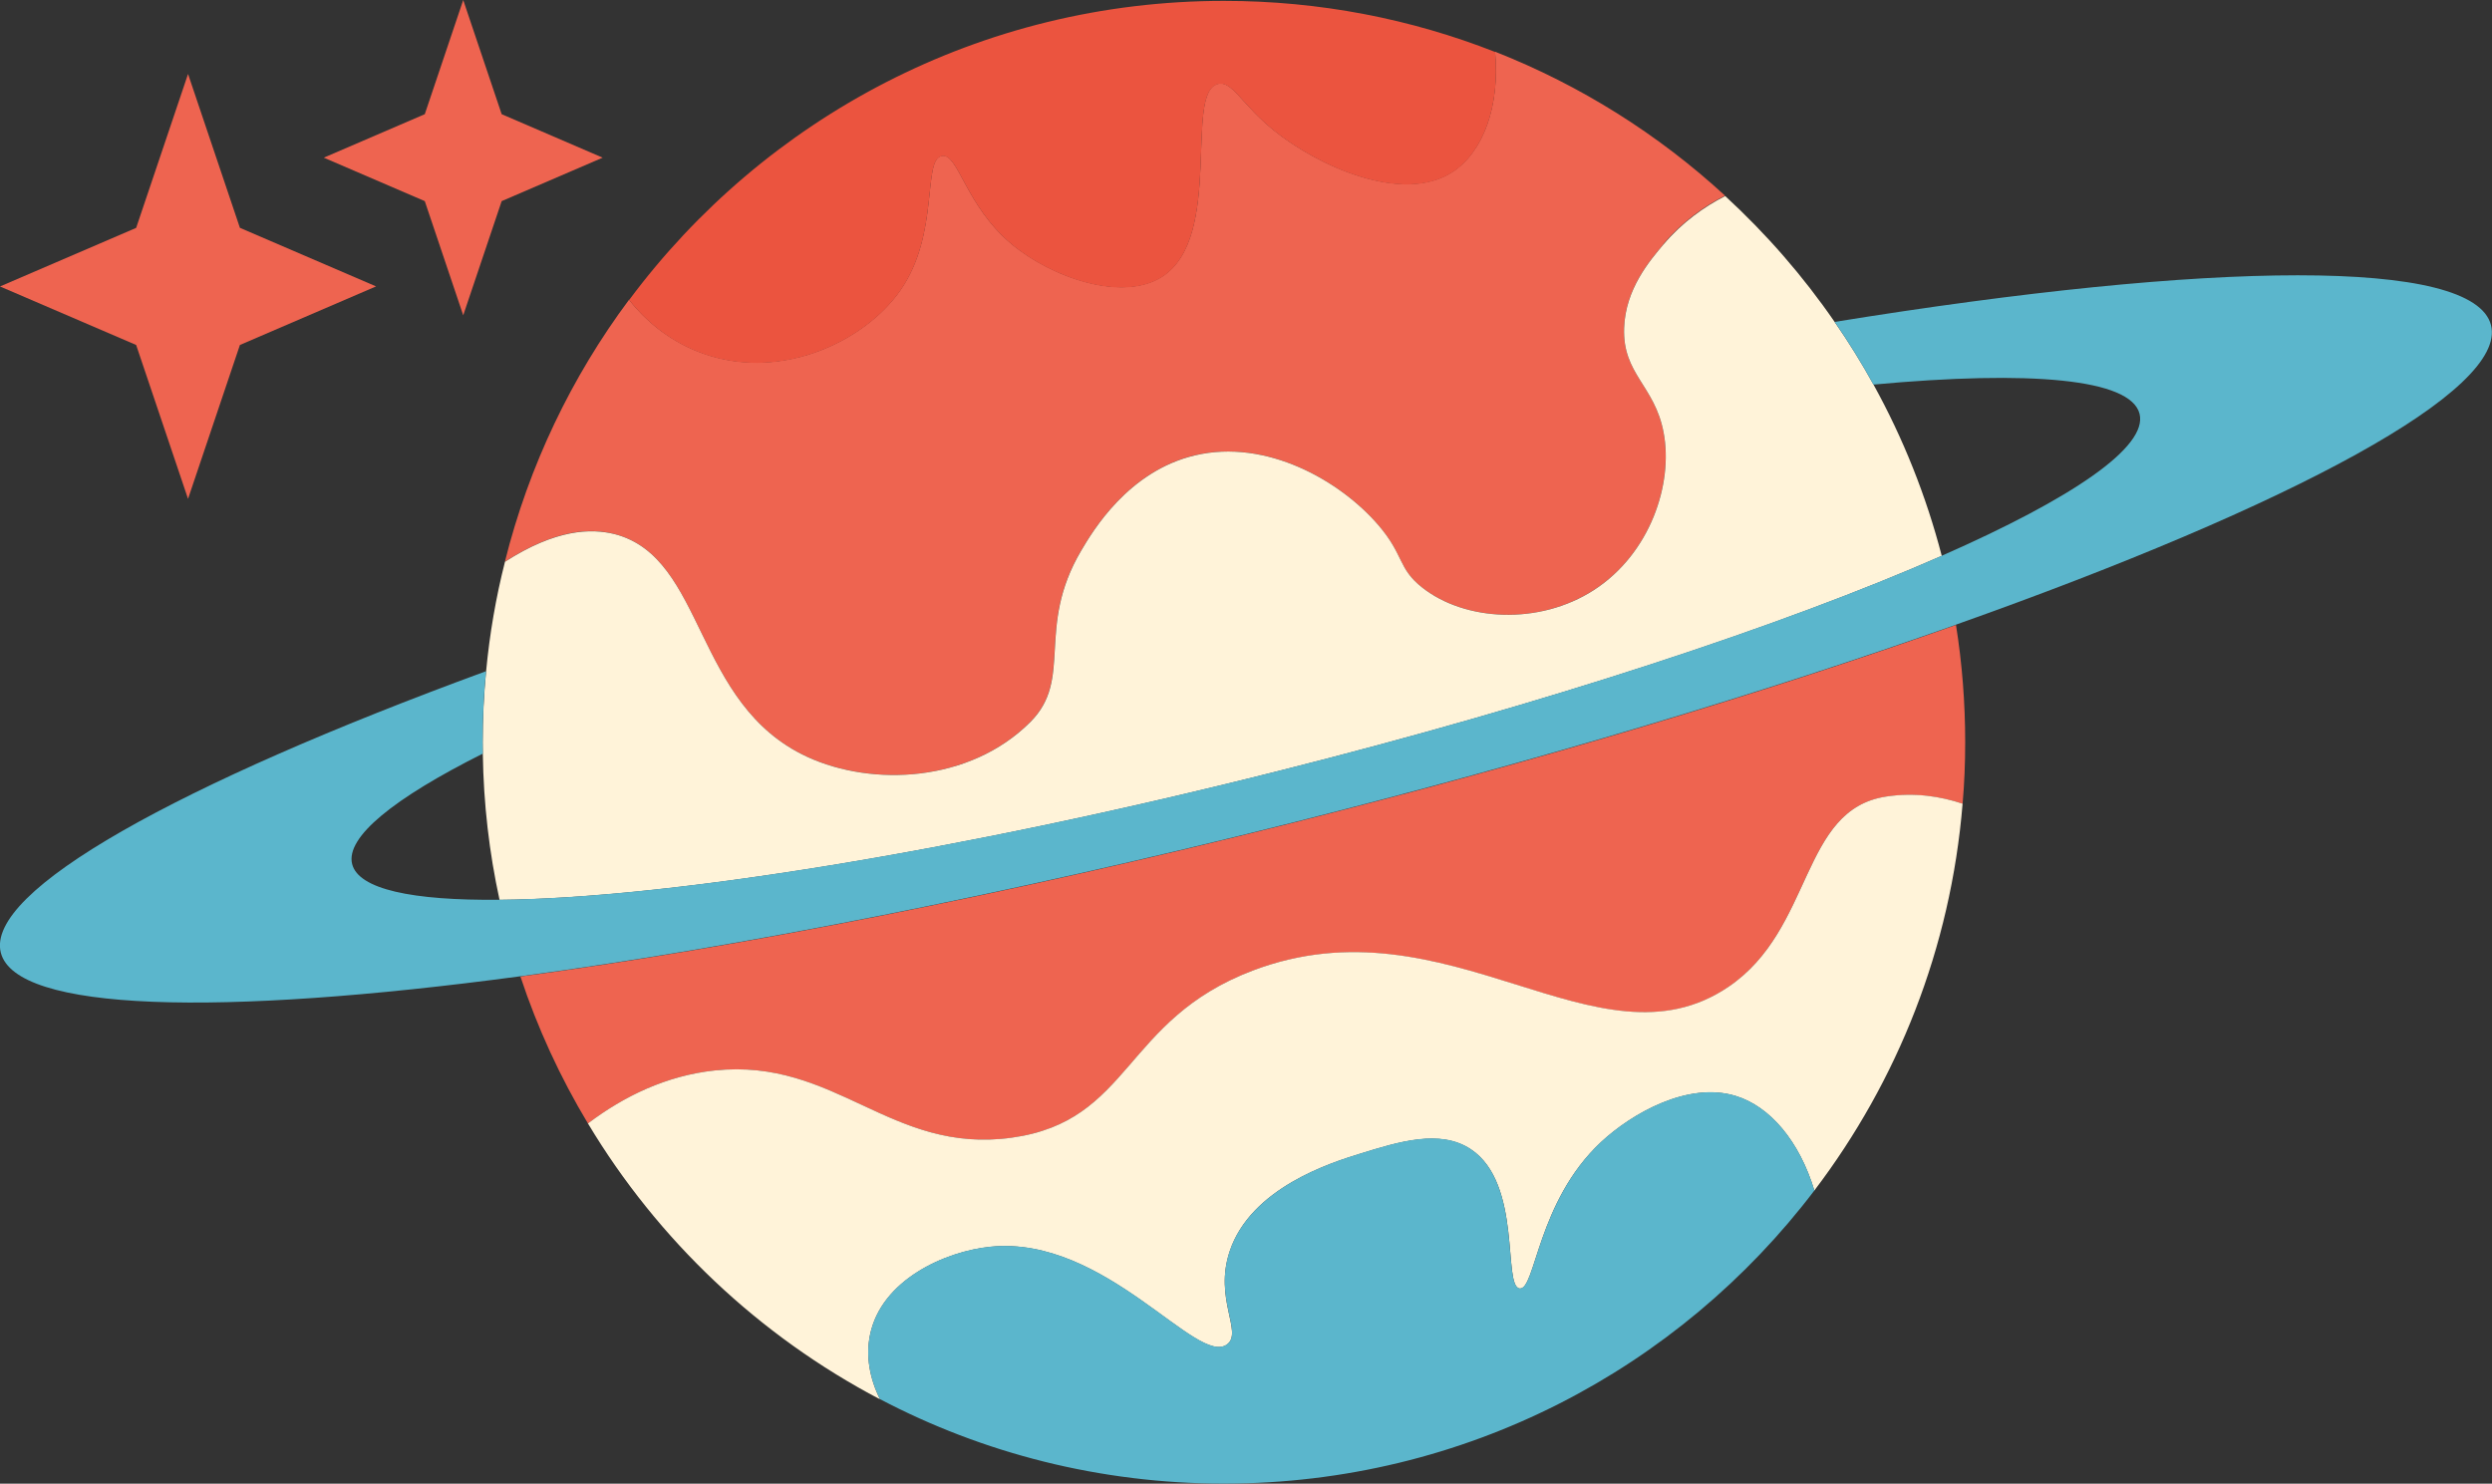 <svg fill="none" height="131" viewBox="0 0 220 131" width="220" xmlns="http://www.w3.org/2000/svg" xmlns:xlink="http://www.w3.org/1999/xlink"><rect x="0" y="0" width="220" height="131" fill="#333333" stroke="none"/><clipPath id="a"><path d="m0 0h220v131h-220z"/></clipPath><g clip-path="url(#a)"><path d="m146.857 21.566c-1.237 1.456-3.354 3.946-3.481 7.372-.153 4.088 2.692 5.081 3.481 9.22.875 4.567-1.186 10.722-6.143 13.929-4.86 3.151-11.404 2.749-15.155-.209-2.178-1.716-1.577-2.841-3.893-5.534-3.333-3.884-9.857-7.641-16.177-6.145-5.893 1.385-9.043 6.725-10.036 8.395-4.066 6.878-.662 11.317-4.509 15.161-5.338 5.34-13.923 5.712-19.664 3.075-10.107-4.648-8.982-17.579-17.002-19.671-2.107-.55-5.211-.453-9.705 2.438 2.117-8.487 5.893-16.327 10.962-23.133 1.547 1.97 3.562 3.543 5.913 4.511 7.104 2.912 14.804-.723 18.025-5.33 3.522-5.03 1.929-11.597 3.684-11.887 1.456-.239 2.046 4.358 6.142 7.784 3.562 2.973 9.816 5.142 13.317 2.871 5.441-3.533 1.888-16.276 4.911-17.009 1.252-.311 2.077 1.797 4.916 4.088 3.842 3.121 11.323 6.567 15.776 3.696 2.728-1.767 4.214-5.865 3.766-10.625 7.557 2.973 14.432 7.311 20.305 12.712-1.848.942-3.766 2.301-5.44 4.266v.01z" fill="#ee6450"/><path d="m171.406 49.088c-13.842 6.094-34.748 13.002-58.493 18.979-28.554 7.199-54.131 11.256-68.812 11.388-.911-4.175-1.415-8.487-1.476-12.911-.01-.331-.01-.672-.01-1.003 0-2.118.102-4.215.3-6.277.31-3.294.865-6.516 1.664-9.658 4.488-2.892 7.598-2.973 9.705-2.439 8.02 2.098 6.896 15.023 17.002 19.671 5.73 2.632 14.32 2.26 19.664-3.075 3.852-3.844.443-8.283 4.509-15.161.992-1.675 4.137-7.01 10.036-8.395 6.325-1.497 12.839 2.26 16.177 6.145 2.311 2.683 1.715 3.823 3.893 5.534 3.746 2.953 10.29 3.355 15.155.209 4.957-3.212 7.018-9.367 6.143-13.929-.784-4.139-3.634-5.132-3.481-9.22.122-3.426 2.249-5.916 3.481-7.372 1.664-1.96 3.592-3.324 5.44-4.266 3.623 3.335 6.875 7.061 9.674 11.134 1.236 1.777 2.376 3.625 3.43 5.534 2.6 4.709 4.636 9.79 6.02 15.12l-.01-.01z" fill="#fff3d9"/><path d="m173.492 65.547c0 1.828-.071 3.635-.229 5.422-1.949-.652-4.254-1.003-6.743-.631-7.608 1.145-6.391 11.689-13.923 16.8-11.562 7.85-24.732-7.973-41.994-1.436-11.491 4.358-10.717 13.292-21.297 14.758-10.682 1.477-15.506-7.061-26.218-5.936-4.234.443-7.959 2.25-11.18 4.679-2.438-4.058-4.448-8.405-5.964-12.982 19.14-2.561 42.788-7.178 68.141-13.557 21.811-5.493 41.912-11.556 58.594-17.482.539 3.375.814 6.847.814 10.38v-.01z" fill="#ee6450"/><path d="m173.263 70.959c-1.043 12.773-5.76 24.518-13.089 34.16-1.323-4.358-3.913-7.433-6.966-8.354-4.173-1.268-9.115 1.517-11.883 4.098-5.623 5.259-5.771 13.063-7.165 12.911-1.517-.174.259-9.256-4.305-12.29-2.718-1.807-6.402-.662-9.827.402-2.468.764-9.603 2.984-11.471 8.614-1.394 4.185 1.166 7.117-.203 8.191-2.621 2.078-10.748-9.616-20.895-8.603-4.025.402-9.664 2.932-10.651 7.789-.382 1.848-.041 3.818.885 5.681-10.671-5.6-19.613-14.056-25.786-24.36 3.211-2.428 6.946-4.225 11.18-4.678 10.717-1.125 15.537 7.412 26.218 5.936 10.58-1.456 9.806-10.401 21.297-14.759 17.262-6.547 30.432 9.276 41.994 1.436 7.537-5.111 6.32-15.655 13.923-16.8 2.499-.382 4.789-.02 6.743.631z" fill="#fff3d9"/><path d="m160.175 105.119c-11.944 15.731-30.845 25.878-52.132 25.878-10.951 0-21.287-2.694-30.35-7.454-.931-1.848-1.272-3.833-.885-5.681.992-4.857 6.616-7.387 10.651-7.789 10.147-1.013 18.269 10.676 20.895 8.604 1.374-1.085-1.186-4.007.203-8.192 1.878-5.625 9.013-7.85 11.471-8.614 3.43-1.064 7.124-2.219 9.827-.402 4.559 3.045 2.778 12.111 4.305 12.29 1.394.163 1.547-7.642 7.165-12.911 2.768-2.581 7.71-5.361 11.883-4.098 3.053.921 5.648 3.996 6.967 8.354v.01z" fill="#5bb6cc"/><path d="m172.673 55.161c-16.692 5.926-36.788 11.979-58.594 17.482-25.353 6.384-49.002 10.996-68.131 13.557-26.686 3.574-44.554 3.131-45.877-2.087-1.374-5.452 15.638-14.871 42.839-24.849-.209 2.067-.3 4.149-.3 6.267 0 .341 0 .672.01 1.013-7.847 3.935-12.127 7.372-11.532 9.749.56 2.22 5.277 3.233 13.007 3.151 14.692-.132 40.269-4.195 68.823-11.388 23.734-5.977 44.635-12.9 58.492-18.979 11.572-5.091 18.208-9.617 17.475-12.539-.783-3.1-9.653-3.854-23.495-2.581-1.044-1.899-2.189-3.747-3.42-5.534 33.271-5.391 56.436-5.681 57.943.29 1.445 5.743-17.476 15.884-47.226 26.437l-.02.01z" fill="#5bb6cc"/><path d="m128.226 15.213c-4.448 2.871-11.934-.58-15.776-3.696-2.839-2.291-3.664-4.399-4.916-4.088-3.023.733.524 13.476-4.911 17.009-3.491 2.271-9.755.112-13.317-2.871-4.097-3.426-4.697-8.023-6.142-7.784-1.756.29-.163 6.847-3.684 11.887-3.221 4.597-10.931 8.242-18.025 5.33-2.351-.962-4.366-2.54-5.913-4.511 11.923-16.036 31.012-26.412 52.513-26.412 8.453 0 16.529 1.599 23.939 4.511.442 4.76-1.044 8.858-3.766 10.625z" fill="#eb543f"/><g fill="#ee6450"><path d="m16.6 6.528 4.58 13.588 12.02 5.172-12.02 5.172-4.58 13.588-4.58-13.588-12.02-5.167 12.02-5.172 4.58-13.588z"/><path d="m40.895.002 3.394 10.08 8.916 3.839-8.916 3.838-3.394 10.08-3.394-10.08-8.916-3.838 8.916-3.839z"/></g></g></svg>